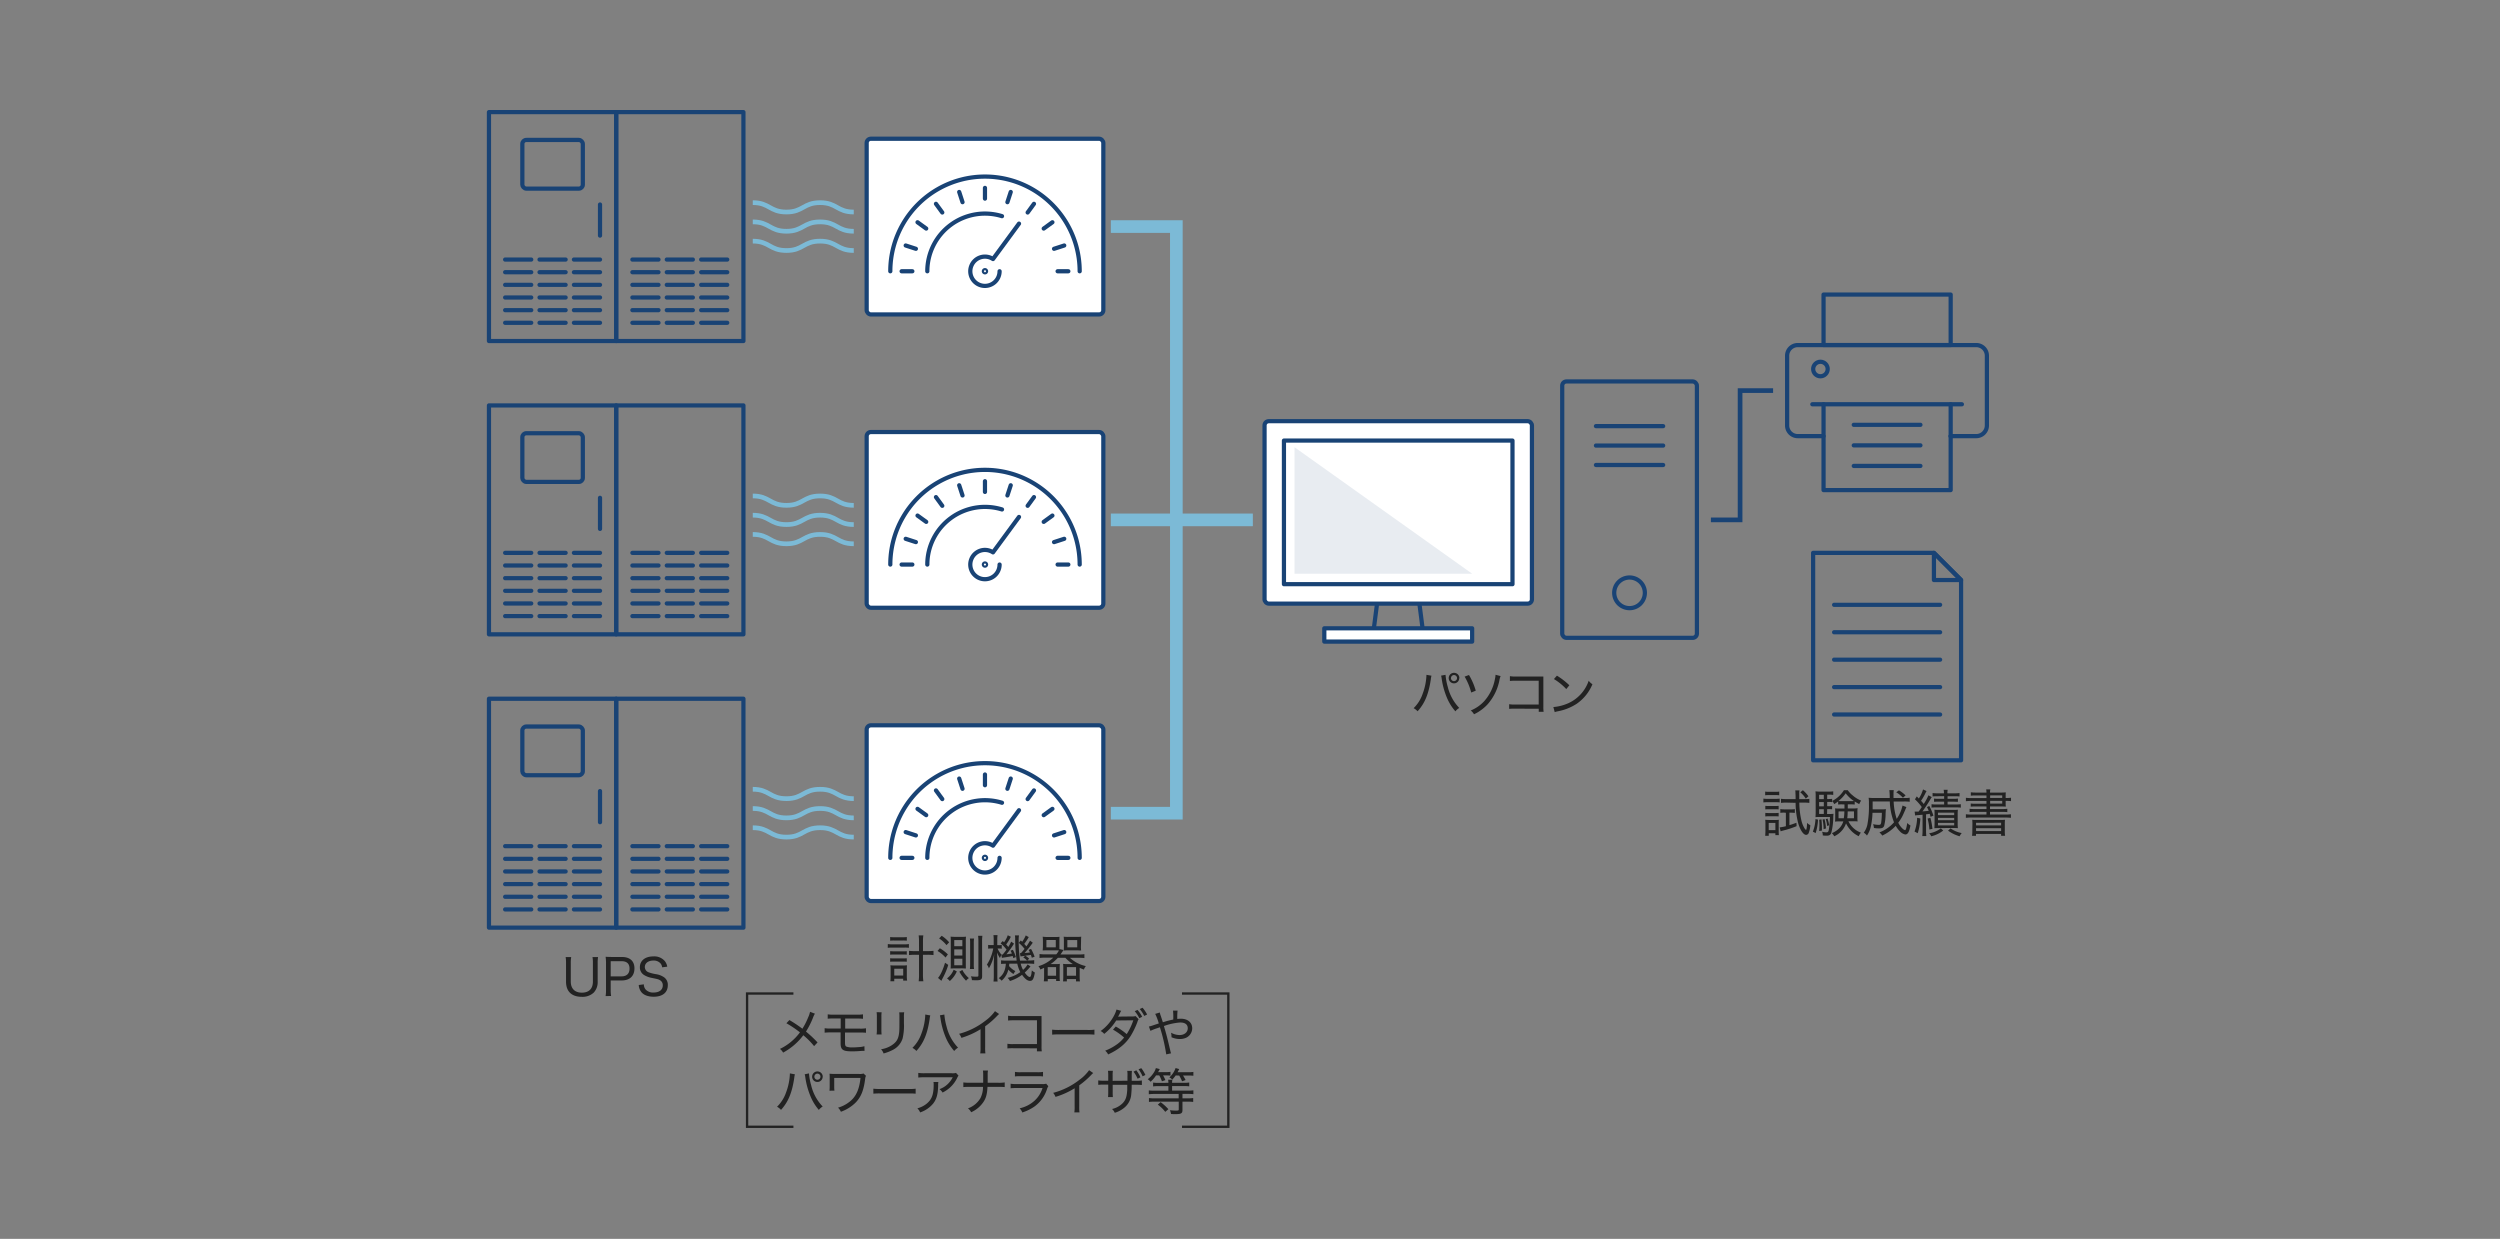 <svg xmlns="http://www.w3.org/2000/svg" viewBox="0 0 1067.22 528.87"><rect x="0" y="0" width="1067.22" height="528.87" fill="#808080" stroke="none"/><defs><style>.cls-1,.cls-10,.cls-6,.cls-7,.cls-8,.cls-9{fill:none;}.cls-1,.cls-4,.cls-8{stroke:#194375;}.cls-1,.cls-4{stroke-linecap:round;stroke-linejoin:round;stroke-width:1.8px;}.cls-2,.cls-4{fill:#fff;}.cls-3{fill:#e8ecf1;}.cls-5{fill:#222;}.cls-6,.cls-7{stroke:#7cbad6;}.cls-6,.cls-7,.cls-8,.cls-9{stroke-miterlimit:10;}.cls-6,.cls-8{stroke-width:2px;}.cls-7{stroke-width:5.4px;}.cls-9{stroke:#222;}</style></defs><g id="レイヤー_2" data-name="レイヤー 2"><g id="備考"><rect class="cls-1" x="666.89" y="162.84" width="57.5" height="109.45" rx="1.8"/><line class="cls-1" x1="681.29" y1="181.91" x2="709.98" y2="181.91"/><line class="cls-1" x1="681.29" y1="190.21" x2="709.98" y2="190.21"/><line class="cls-1" x1="681.29" y1="198.5" x2="709.98" y2="198.5"/><path class="cls-1" d="M702.17,253.07a6.54,6.54,0,1,0-6.53,6.54A6.53,6.53,0,0,0,702.17,253.07Z"/><polyline class="cls-1" points="587.85 257.67 586.24 270.15 596.89 270.15 607.53 270.15 605.92 257.67"/><rect class="cls-2" x="539.82" y="179.8" width="114.14" height="77.88" rx="1.8"/><rect class="cls-1" x="539.82" y="179.8" width="114.14" height="77.88" rx="1.8"/><polyline class="cls-3" points="552.62 190.92 552.62 244.91 628.44 244.91"/><rect class="cls-1" x="548.1" y="188.08" width="97.56" height="61.3"/><rect class="cls-4" x="565.33" y="268.22" width="63.11" height="5.67"/><rect class="cls-1" x="208.73" y="47.86" width="54.31" height="97.72"/><rect class="cls-1" x="222.98" y="59.74" width="25.82" height="20.78" rx="1.69"/><line class="cls-4" x1="256.14" y1="87.3" x2="256.14" y2="100.58"/><line class="cls-4" x1="215.64" y1="110.8" x2="226.78" y2="110.8"/><line class="cls-4" x1="230.32" y1="110.8" x2="241.46" y2="110.8"/><line class="cls-4" x1="245" y1="110.8" x2="256.14" y2="110.8"/><line class="cls-4" x1="215.64" y1="116.2" x2="226.78" y2="116.2"/><line class="cls-4" x1="230.32" y1="116.2" x2="241.46" y2="116.2"/><line class="cls-4" x1="245" y1="116.2" x2="256.14" y2="116.2"/><line class="cls-4" x1="215.64" y1="121.6" x2="226.78" y2="121.6"/><line class="cls-4" x1="230.32" y1="121.6" x2="241.46" y2="121.6"/><line class="cls-4" x1="245" y1="121.6" x2="256.14" y2="121.6"/><line class="cls-4" x1="215.64" y1="127" x2="226.78" y2="127"/><line class="cls-4" x1="230.32" y1="127" x2="241.46" y2="127"/><line class="cls-4" x1="245" y1="127" x2="256.14" y2="127"/><line class="cls-4" x1="215.64" y1="132.4" x2="226.78" y2="132.4"/><line class="cls-4" x1="230.32" y1="132.4" x2="241.46" y2="132.4"/><line class="cls-4" x1="245" y1="132.4" x2="256.14" y2="132.4"/><line class="cls-4" x1="215.64" y1="137.8" x2="226.78" y2="137.8"/><line class="cls-4" x1="230.32" y1="137.8" x2="241.46" y2="137.8"/><line class="cls-4" x1="245" y1="137.8" x2="256.14" y2="137.8"/><rect class="cls-1" x="263.05" y="47.86" width="54.31" height="97.72"/><line class="cls-4" x1="269.96" y1="110.8" x2="281.1" y2="110.8"/><line class="cls-4" x1="284.64" y1="110.8" x2="295.77" y2="110.8"/><line class="cls-4" x1="299.32" y1="110.8" x2="310.45" y2="110.8"/><line class="cls-4" x1="269.96" y1="116.2" x2="281.1" y2="116.2"/><line class="cls-4" x1="284.64" y1="116.2" x2="295.77" y2="116.2"/><line class="cls-4" x1="299.32" y1="116.2" x2="310.45" y2="116.2"/><line class="cls-4" x1="269.96" y1="121.6" x2="281.1" y2="121.6"/><line class="cls-4" x1="284.64" y1="121.6" x2="295.77" y2="121.6"/><line class="cls-4" x1="299.32" y1="121.6" x2="310.45" y2="121.6"/><line class="cls-4" x1="269.96" y1="127" x2="281.1" y2="127"/><line class="cls-4" x1="284.64" y1="127" x2="295.77" y2="127"/><line class="cls-4" x1="299.32" y1="127" x2="310.45" y2="127"/><line class="cls-4" x1="269.96" y1="132.4" x2="281.1" y2="132.4"/><line class="cls-4" x1="284.64" y1="132.4" x2="295.77" y2="132.4"/><line class="cls-4" x1="299.32" y1="132.4" x2="310.45" y2="132.4"/><line class="cls-4" x1="269.96" y1="137.8" x2="281.1" y2="137.8"/><line class="cls-4" x1="284.64" y1="137.8" x2="295.77" y2="137.8"/><line class="cls-4" x1="299.32" y1="137.8" x2="310.45" y2="137.8"/><rect class="cls-1" x="208.73" y="173.07" width="54.31" height="97.72"/><rect class="cls-1" x="222.98" y="184.94" width="25.82" height="20.78" rx="1.69"/><line class="cls-4" x1="256.14" y1="212.51" x2="256.14" y2="225.78"/><line class="cls-4" x1="215.64" y1="236.01" x2="226.78" y2="236.01"/><line class="cls-4" x1="230.32" y1="236.01" x2="241.46" y2="236.01"/><line class="cls-4" x1="245" y1="236.01" x2="256.14" y2="236.01"/><line class="cls-4" x1="215.64" y1="241.41" x2="226.78" y2="241.41"/><line class="cls-4" x1="230.32" y1="241.41" x2="241.46" y2="241.41"/><line class="cls-4" x1="245" y1="241.41" x2="256.14" y2="241.41"/><line class="cls-4" x1="215.64" y1="246.81" x2="226.78" y2="246.81"/><line class="cls-4" x1="230.32" y1="246.81" x2="241.46" y2="246.81"/><line class="cls-4" x1="245" y1="246.81" x2="256.14" y2="246.81"/><line class="cls-4" x1="215.64" y1="252.21" x2="226.78" y2="252.21"/><line class="cls-4" x1="230.32" y1="252.21" x2="241.46" y2="252.21"/><line class="cls-4" x1="245" y1="252.21" x2="256.14" y2="252.21"/><line class="cls-4" x1="215.64" y1="257.61" x2="226.78" y2="257.61"/><line class="cls-4" x1="230.32" y1="257.61" x2="241.46" y2="257.61"/><line class="cls-4" x1="245" y1="257.61" x2="256.14" y2="257.61"/><line class="cls-4" x1="215.64" y1="263.01" x2="226.78" y2="263.01"/><line class="cls-4" x1="230.32" y1="263.01" x2="241.46" y2="263.01"/><line class="cls-4" x1="245" y1="263.01" x2="256.14" y2="263.01"/><rect class="cls-1" x="263.05" y="173.07" width="54.31" height="97.72"/><line class="cls-4" x1="269.96" y1="236.01" x2="281.1" y2="236.01"/><line class="cls-4" x1="284.64" y1="236.01" x2="295.77" y2="236.01"/><line class="cls-4" x1="299.32" y1="236.01" x2="310.45" y2="236.01"/><line class="cls-4" x1="269.96" y1="241.41" x2="281.1" y2="241.41"/><line class="cls-4" x1="284.64" y1="241.41" x2="295.77" y2="241.41"/><line class="cls-4" x1="299.32" y1="241.41" x2="310.45" y2="241.41"/><line class="cls-4" x1="269.96" y1="246.81" x2="281.1" y2="246.81"/><line class="cls-4" x1="284.64" y1="246.81" x2="295.77" y2="246.81"/><line class="cls-4" x1="299.32" y1="246.81" x2="310.45" y2="246.81"/><line class="cls-4" x1="269.96" y1="252.21" x2="281.1" y2="252.21"/><line class="cls-4" x1="284.64" y1="252.21" x2="295.77" y2="252.21"/><line class="cls-4" x1="299.32" y1="252.21" x2="310.45" y2="252.21"/><line class="cls-4" x1="269.96" y1="257.61" x2="281.1" y2="257.61"/><line class="cls-4" x1="284.64" y1="257.61" x2="295.77" y2="257.61"/><line class="cls-4" x1="299.32" y1="257.61" x2="310.45" y2="257.61"/><line class="cls-4" x1="269.96" y1="263.01" x2="281.1" y2="263.01"/><line class="cls-4" x1="284.64" y1="263.01" x2="295.77" y2="263.01"/><line class="cls-4" x1="299.32" y1="263.01" x2="310.45" y2="263.01"/><rect class="cls-1" x="208.73" y="298.28" width="54.31" height="97.72"/><rect class="cls-1" x="222.98" y="310.15" width="25.82" height="20.78" rx="1.69"/><line class="cls-4" x1="256.14" y1="337.71" x2="256.14" y2="350.99"/><line class="cls-4" x1="215.64" y1="361.22" x2="226.78" y2="361.22"/><line class="cls-4" x1="230.32" y1="361.22" x2="241.46" y2="361.22"/><line class="cls-4" x1="245" y1="361.22" x2="256.14" y2="361.22"/><line class="cls-4" x1="215.64" y1="366.62" x2="226.78" y2="366.62"/><line class="cls-4" x1="230.32" y1="366.62" x2="241.46" y2="366.62"/><line class="cls-4" x1="245" y1="366.62" x2="256.14" y2="366.62"/><line class="cls-4" x1="215.64" y1="372.02" x2="226.78" y2="372.02"/><line class="cls-4" x1="230.32" y1="372.02" x2="241.46" y2="372.02"/><line class="cls-4" x1="245" y1="372.02" x2="256.14" y2="372.02"/><line class="cls-4" x1="215.64" y1="377.42" x2="226.78" y2="377.42"/><line class="cls-4" x1="230.32" y1="377.42" x2="241.46" y2="377.42"/><line class="cls-4" x1="245" y1="377.42" x2="256.14" y2="377.42"/><line class="cls-4" x1="215.64" y1="382.82" x2="226.78" y2="382.82"/><line class="cls-4" x1="230.32" y1="382.82" x2="241.46" y2="382.82"/><line class="cls-4" x1="245" y1="382.82" x2="256.14" y2="382.82"/><line class="cls-4" x1="215.64" y1="388.22" x2="226.78" y2="388.22"/><line class="cls-4" x1="230.32" y1="388.22" x2="241.46" y2="388.22"/><line class="cls-4" x1="245" y1="388.22" x2="256.14" y2="388.22"/><rect class="cls-1" x="263.05" y="298.28" width="54.31" height="97.72"/><line class="cls-4" x1="269.96" y1="361.22" x2="281.1" y2="361.22"/><line class="cls-4" x1="284.64" y1="361.22" x2="295.77" y2="361.22"/><line class="cls-4" x1="299.32" y1="361.22" x2="310.45" y2="361.22"/><line class="cls-4" x1="269.96" y1="366.62" x2="281.1" y2="366.62"/><line class="cls-4" x1="284.64" y1="366.62" x2="295.77" y2="366.62"/><line class="cls-4" x1="299.32" y1="366.62" x2="310.45" y2="366.62"/><line class="cls-4" x1="269.96" y1="372.02" x2="281.1" y2="372.02"/><line class="cls-4" x1="284.64" y1="372.02" x2="295.77" y2="372.02"/><line class="cls-4" x1="299.32" y1="372.02" x2="310.45" y2="372.02"/><line class="cls-4" x1="269.96" y1="377.42" x2="281.1" y2="377.42"/><line class="cls-4" x1="284.64" y1="377.42" x2="295.77" y2="377.42"/><line class="cls-4" x1="299.32" y1="377.42" x2="310.45" y2="377.42"/><line class="cls-4" x1="269.96" y1="382.82" x2="281.1" y2="382.82"/><line class="cls-4" x1="284.64" y1="382.82" x2="295.77" y2="382.82"/><line class="cls-4" x1="299.32" y1="382.82" x2="310.45" y2="382.82"/><line class="cls-4" x1="269.96" y1="388.22" x2="281.1" y2="388.22"/><line class="cls-4" x1="284.64" y1="388.22" x2="295.77" y2="388.22"/><line class="cls-4" x1="299.32" y1="388.22" x2="310.45" y2="388.22"/><rect class="cls-2" x="369.97" y="59.22" width="101.03" height="75.01" rx="1.8"/><rect class="cls-1" x="369.97" y="59.22" width="101.03" height="75.01" rx="1.8"/><path class="cls-1" d="M380.06,115.8a40.42,40.42,0,1,1,80.84,0"/><path class="cls-1" d="M420.93,115.8a.46.46,0,1,1-.46-.47A.47.47,0,0,1,420.93,115.8Z"/><path class="cls-1" d="M426.71,115.8a6.25,6.25,0,1,1-2.81-5.22L435,95.47"/><line class="cls-1" x1="420.47" y1="80.21" x2="420.47" y2="84.79"/><line class="cls-1" x1="409.47" y1="81.95" x2="410.89" y2="86.31"/><line class="cls-1" x1="399.55" y1="87.01" x2="402.25" y2="90.71"/><line class="cls-1" x1="391.68" y1="94.88" x2="395.39" y2="97.57"/><line class="cls-1" x1="386.63" y1="104.8" x2="390.98" y2="106.21"/><line class="cls-1" x1="384.89" y1="115.8" x2="389.47" y2="115.8"/><line class="cls-1" x1="456.06" y1="115.8" x2="451.48" y2="115.8"/><line class="cls-1" x1="454.31" y1="104.8" x2="449.96" y2="106.21"/><line class="cls-1" x1="449.26" y1="94.88" x2="445.55" y2="97.57"/><line class="cls-1" x1="441.39" y1="87.01" x2="438.69" y2="90.71"/><line class="cls-1" x1="431.47" y1="81.95" x2="430.05" y2="86.31"/><path class="cls-1" d="M395.86,115.8a24.61,24.61,0,0,1,31.88-23.52"/><rect class="cls-2" x="369.97" y="184.43" width="101.03" height="75.01" rx="1.8"/><rect class="cls-1" x="369.97" y="184.43" width="101.03" height="75.01" rx="1.8"/><path class="cls-1" d="M380.06,241a40.42,40.42,0,1,1,80.84,0"/><path class="cls-1" d="M420.93,241a.46.46,0,0,1-.92,0,.46.46,0,0,1,.92,0Z"/><path class="cls-1" d="M426.71,241a6.25,6.25,0,1,1-2.81-5.21L435,220.68"/><line class="cls-1" x1="420.47" y1="205.42" x2="420.47" y2="210"/><line class="cls-1" x1="409.47" y1="207.16" x2="410.89" y2="211.51"/><line class="cls-1" x1="399.55" y1="212.21" x2="402.25" y2="215.92"/><line class="cls-1" x1="391.68" y1="220.09" x2="395.39" y2="222.78"/><line class="cls-1" x1="386.63" y1="230.01" x2="390.98" y2="231.42"/><line class="cls-1" x1="384.89" y1="241" x2="389.47" y2="241"/><line class="cls-1" x1="456.06" y1="241" x2="451.48" y2="241"/><line class="cls-1" x1="454.31" y1="230.01" x2="449.96" y2="231.42"/><line class="cls-1" x1="449.26" y1="220.09" x2="445.55" y2="222.78"/><line class="cls-1" x1="441.39" y1="212.21" x2="438.69" y2="215.92"/><line class="cls-1" x1="431.47" y1="207.16" x2="430.05" y2="211.51"/><path class="cls-1" d="M395.86,241a24.63,24.63,0,0,1,31.88-23.52"/><rect class="cls-2" x="369.97" y="309.63" width="101.03" height="75.01" rx="1.8"/><rect class="cls-1" x="369.97" y="309.63" width="101.03" height="75.01" rx="1.8"/><path class="cls-1" d="M380.06,366.21a40.42,40.42,0,1,1,80.84,0"/><path class="cls-1" d="M420.93,366.21a.46.46,0,1,1-.92,0,.46.46,0,1,1,.92,0Z"/><path class="cls-1" d="M426.71,366.21A6.25,6.25,0,1,1,423.9,361L435,345.88"/><line class="cls-1" x1="420.47" y1="330.62" x2="420.47" y2="335.2"/><line class="cls-1" x1="409.47" y1="332.36" x2="410.89" y2="336.72"/><line class="cls-1" x1="399.55" y1="337.42" x2="402.25" y2="341.12"/><line class="cls-1" x1="391.68" y1="345.29" x2="395.39" y2="347.98"/><line class="cls-1" x1="386.63" y1="355.21" x2="390.98" y2="356.63"/><line class="cls-1" x1="384.89" y1="366.21" x2="389.47" y2="366.21"/><line class="cls-1" x1="456.06" y1="366.21" x2="451.48" y2="366.21"/><line class="cls-1" x1="454.31" y1="355.21" x2="449.96" y2="356.63"/><line class="cls-1" x1="449.26" y1="345.29" x2="445.55" y2="347.98"/><line class="cls-1" x1="441.39" y1="337.42" x2="438.69" y2="341.12"/><line class="cls-1" x1="431.47" y1="332.36" x2="430.05" y2="336.72"/><path class="cls-1" d="M395.86,366.21a24.63,24.63,0,0,1,31.88-23.52"/><polygon class="cls-1" points="837.16 324.56 774 324.56 774 236.01 825.57 236.01 837.16 247.61 837.16 324.56"/><line class="cls-1" x1="782.96" y1="258.19" x2="828.21" y2="258.19"/><line class="cls-1" x1="782.96" y1="269.9" x2="828.21" y2="269.9"/><line class="cls-1" x1="782.96" y1="281.61" x2="828.21" y2="281.61"/><line class="cls-1" x1="782.96" y1="293.32" x2="828.21" y2="293.32"/><line class="cls-1" x1="782.96" y1="305.02" x2="828.21" y2="305.02"/><polygon class="cls-1" points="837.16 247.61 825.57 247.61 825.57 236.01 837.16 247.61"/><path class="cls-1" d="M778.45,186.18h-11a4.55,4.55,0,0,1-4.55-4.55V151.85a4.55,4.55,0,0,1,4.55-4.54h76.19a4.54,4.54,0,0,1,4.54,4.54v29.78a4.55,4.55,0,0,1-4.54,4.55h-11"/><rect class="cls-1" x="778.45" y="125.75" width="54.27" height="21.55"/><polyline class="cls-1" points="778.45 172.58 778.45 209.21 832.72 209.21 832.72 172.58"/><line class="cls-1" x1="819.81" y1="181.35" x2="791.35" y2="181.35"/><line class="cls-1" x1="819.81" y1="190.12" x2="791.35" y2="190.12"/><line class="cls-1" x1="819.81" y1="198.9" x2="791.35" y2="198.9"/><line class="cls-1" x1="837.51" y1="172.58" x2="773.66" y2="172.58"/><circle class="cls-1" cx="777.12" cy="157.53" r="3.1"/><path class="cls-5" d="M611.08,288.45a8.53,8.53,0,0,0-.28,1.54c-.93,6.29-2.57,10.26-5.66,13.65a5.92,5.92,0,0,0-1.68-1.33,15.54,15.54,0,0,0,3.86-6.16,25.36,25.36,0,0,0,1.62-8.08Zm6-.38a26.68,26.68,0,0,0,.95,5.14,19.63,19.63,0,0,0,4.91,9,6.09,6.09,0,0,0-1.65,1.45,21.13,21.13,0,0,1-3.63-5.84,33,33,0,0,1-2.2-7.93,8.45,8.45,0,0,0-.28-1.47Zm5.86,1.4a2.25,2.25,0,1,1-2.25-2.25A2.27,2.27,0,0,1,623,289.47Zm-3.55,0a1.29,1.29,0,0,0,1.3,1.3,1.3,1.3,0,0,0,0-2.6A1.3,1.3,0,0,0,619.42,289.47Z"/><path class="cls-5" d="M627.09,288.15a27.69,27.69,0,0,1,2.89,6.7l-1.94.78a26.07,26.07,0,0,0-2.81-6.79Zm13.5.46a8.93,8.93,0,0,0-.56,2.07,22,22,0,0,1-4.91,9.9,19,19,0,0,1-5.89,4.34,5.21,5.21,0,0,0-1.39-1.62,15.94,15.94,0,0,0,5.77-4,19.41,19.41,0,0,0,4.56-9.44,10.49,10.49,0,0,0,.26-1.81Z"/><path class="cls-5" d="M646.76,302.52a20.33,20.33,0,0,0-2.52.09v-2a12.35,12.35,0,0,0,2.55.15h10.06V290.59h-9.63a21.41,21.41,0,0,0-2.66.11v-2.05a13.54,13.54,0,0,0,2.68.15h10.48l1.12,0c0,.52,0,.88,0,1.7v11.22a13.39,13.39,0,0,0,.11,2.14h-2.08v-1.3Z"/><path class="cls-5" d="M663.11,301.83a19.5,19.5,0,0,0,6.34-1.62,16.23,16.23,0,0,0,8.75-9.62,5.51,5.51,0,0,0,1.59,1.5,18.79,18.79,0,0,1-6.67,8.31,21.88,21.88,0,0,1-8.1,3.24,13,13,0,0,0-1.34.35Zm1.52-13.4a29.88,29.88,0,0,1,5.31,4.11l-1.32,1.62a24.14,24.14,0,0,0-5.27-4.28Z"/><path class="cls-5" d="M752.77,340.91a9.84,9.84,0,0,0,1.73.11H758a12.24,12.24,0,0,0,1.73-.09v1.6a13.83,13.83,0,0,0-1.58-.07H754.5a12.38,12.38,0,0,0-1.73.09Zm.76-3a8,8,0,0,0,1.62.11h2.76a8,8,0,0,0,1.62-.11v1.58a11.8,11.8,0,0,0-1.62-.08h-2.76a12.77,12.77,0,0,0-1.62.08Zm0,18.89c.06-.65.11-1.36.11-2.1v-3a12.38,12.38,0,0,0-.09-1.73c.48,0,.89.07,1.73.07h2.53a12.34,12.34,0,0,0,1.55-.07,16.09,16.09,0,0,0-.06,1.66v3.22a14.05,14.05,0,0,0,.08,1.67h-1.49v-.82h-2.83v1.1Zm.06-12.79a13.48,13.48,0,0,0,1.45.06h2.83a11.7,11.7,0,0,0,1.41-.06v1.51a13.69,13.69,0,0,0-1.41-.06h-2.83a13.1,13.1,0,0,0-1.45.06Zm0,3a12.75,12.75,0,0,0,1.45.07h2.83a11.45,11.45,0,0,0,1.41-.07v1.51a14.12,14.12,0,0,0-1.43-.06H755a13.58,13.58,0,0,0-1.43.06Zm1.45,7.35h2.85V351.3h-2.85Zm6.59-7.46A11.42,11.42,0,0,0,760,347v-1.62a10.24,10.24,0,0,0,1.73.13h2.85a8,8,0,0,0,1.62-.11V347c-.54,0-1-.07-1.51-.07h-.8v5.3c1-.28,1.51-.48,3-1l.06,1.45a39.69,39.69,0,0,1-5.59,1.83c-.59.15-.84.24-1.23.37l-.39-1.68a20.34,20.34,0,0,0,2.63-.5v-5.73Zm.87-4.28a18.4,18.4,0,0,0-2.21.13V341a15.18,15.18,0,0,0,2.23.13h4c0-1.12,0-1.42-.06-2.39a8.07,8.07,0,0,0-.09-1.34h1.82a6.58,6.58,0,0,0-.11,1.49c0,.75,0,1.14,0,2.24h2.31a17.44,17.44,0,0,0,2-.1v1.72a17.7,17.7,0,0,0-2.22-.13h-2.06a35,35,0,0,0,1,8.11,11.55,11.55,0,0,0,1.36,3.09c.2.23.41.45.48.45.23,0,.43-1.23.47-3a4.74,4.74,0,0,0,1.38,1,10.85,10.85,0,0,1-.62,3.13,1.29,1.29,0,0,1-1.15,1c-1.16,0-2.5-1.94-3.39-4.92a35.38,35.38,0,0,1-1.12-8.76Zm7.13-5.29a14.37,14.37,0,0,1,2.37,2.59l-1.14,1a11.11,11.11,0,0,0-2.34-2.7Z"/><path class="cls-5" d="M776.08,349.9a20.78,20.78,0,0,1-1,5.72l-1.19-.6a16.59,16.59,0,0,0,1.11-5.36Zm3.87-2.42h.9a12.22,12.22,0,0,0,1.84-.09c0,.39-.06.56-.09,1.14a27.8,27.8,0,0,1-.88,7.11c-.35.82-.87,1.11-2,1.11a11.84,11.84,0,0,1-1.6-.11,4.6,4.6,0,0,0-.26-1.56,8.14,8.14,0,0,0,1.82.24c.58,0,.86-.28,1-1a35.35,35.35,0,0,0,.5-5.56h-4.45a16.42,16.42,0,0,0-1.71.07c0-.52.07-1.13.07-1.9v-7a19.52,19.52,0,0,0-.09-2.12,12.9,12.9,0,0,0,2.05.11h3.61a10.77,10.77,0,0,0,1.92-.11v1.54a9.3,9.3,0,0,0-1.7-.11H780v1.86h.51a11.64,11.64,0,0,0,1.6-.09v1.42a9.15,9.15,0,0,0-1.6-.1H780v1.83h.51a11.13,11.13,0,0,0,1.6-.08v1.4a12.34,12.34,0,0,0-1.6-.08H780Zm-1.39-8.19h-2v1.86h2Zm0,3.09h-2v1.83h2Zm-2,3.07v2h2v-2Zm1,4.32c.13,1.4.19,2.46.19,3.63,0,.26,0,.64,0,1.16l-1.17.18c.09-1.17.11-1.75.11-2.7a16.51,16.51,0,0,0-.11-2.1Zm1.32-.11a21.24,21.24,0,0,1,.6,4l-1,.28a19.19,19.19,0,0,0-.45-4.07Zm1.27-.22a13.66,13.66,0,0,1,.69,2.85l-.84.33a11.86,11.86,0,0,0-.61-2.94Zm6.18-6.07a11.13,11.13,0,0,0-1.64.09V342.1a19.84,19.84,0,0,1-1.69,1.18,5,5,0,0,0-.86-1.36,12.53,12.53,0,0,0,5-4.58h1.66a9.64,9.64,0,0,0,2,2.14,12.78,12.78,0,0,0,3.71,2.29,6.65,6.65,0,0,0-.82,1.49,17.26,17.26,0,0,1-1.94-1.14v1.34a11,11,0,0,0-1.67-.09H788.8v1.75h2.51A11,11,0,0,0,793,345a10.3,10.3,0,0,0-.09,1.54v2.59a8.55,8.55,0,0,0,.09,1.54,12.48,12.48,0,0,0-1.64-.09h-2.29a9.46,9.46,0,0,0,5.31,4.86,7.52,7.52,0,0,0-.9,1.53,11,11,0,0,1-3.61-2.74,11.45,11.45,0,0,1-1.82-2.74A9.32,9.32,0,0,1,783,357a5,5,0,0,0-1-1.34,9.6,9.6,0,0,0,3.24-2.16,7,7,0,0,0,1.64-2.85H785a11.6,11.6,0,0,0-1.66.09,11.3,11.3,0,0,0,.09-1.54v-2.59c0-.63,0-.93-.07-1.54a10.47,10.47,0,0,0,1.69.09h2.33c0-.67,0-.67,0-1.75ZM790,342a12.09,12.09,0,0,0,1.4-.06,14.61,14.61,0,0,1-3.5-3.31,14.66,14.66,0,0,1-3.09,3.31,13.77,13.77,0,0,0,1.47.06Zm-5.15,4.39v2.91h2.25a21.11,21.11,0,0,0,.24-2.91Zm3.89,0a18.9,18.9,0,0,1-.17,2.91h2.87v-2.91Z"/><path class="cls-5" d="M813.82,344.54c-.15.36-.24.54-.52,1.21,0,.06,0,.06-.61,1.4a17.16,17.16,0,0,1-2.35,4.06,8.74,8.74,0,0,0,1.92,2.6,2.49,2.49,0,0,0,1,.58c.31,0,.65-1.14.91-3.07a5.5,5.5,0,0,0,1.38,1.08c-.52,2.75-1.14,3.83-2.2,3.83a4.18,4.18,0,0,1-2.36-1.39,11,11,0,0,1-1.72-2.31,18.75,18.75,0,0,1-5.77,4.17,4.89,4.89,0,0,0-1.21-1.34,16,16,0,0,0,6.24-4.32,26.47,26.47,0,0,1-1.79-8.9h-7.33c0,1.75,0,2.4,0,3.35h4.06a9.33,9.33,0,0,0,1.6-.09c-.06.52-.06.59-.13,1.92a21,21,0,0,1-.62,5.21c-.33.84-.87,1.1-2.27,1.1a12.58,12.58,0,0,1-2.1-.17,5.58,5.58,0,0,0-.35-1.64,11.28,11.28,0,0,0,2.4.3c.72,0,.89-.17,1.06-1a35.39,35.39,0,0,0,.28-4.15h-4a30.15,30.15,0,0,1-.7,5.81,10.73,10.73,0,0,1-1.66,3.91,4.42,4.42,0,0,0-1.36-1.23,8.87,8.87,0,0,0,1.53-3.39,41.64,41.64,0,0,0,.67-8.88,15.76,15.76,0,0,0-.13-2.64,22.74,22.74,0,0,0,2.66.11h6.35a24.64,24.64,0,0,0-.17-3.37h1.9a11.81,11.81,0,0,0-.11,1.92c0,.26,0,.56,0,1.45h4.6a11.57,11.57,0,0,0,2.31-.13v1.73a18.28,18.28,0,0,0-2.49-.11h-4.36a27,27,0,0,0,1.3,7.43,16.4,16.4,0,0,0,2.48-5.7Zm-1.49-4a12.53,12.53,0,0,0-2.85-2.31l1.16-.85a14.54,14.54,0,0,1,2.83,2.17Z"/><path class="cls-5" d="M819.77,349.4a24.42,24.42,0,0,1-1.12,6.29l-1.36-.72a17.8,17.8,0,0,0,1.1-5.87Zm-2.44-2.94c.35,0,.54,0,.89,0l.82,0c.65-.91.73-1,1.34-1.94a23,23,0,0,0-2.92-3.31l.8-1.23c.46.45.54.54.87.89a14.1,14.1,0,0,0,1.79-3.87l1.51.69a6.42,6.42,0,0,0-.45.82,23,23,0,0,1-1.92,3.35,14.35,14.35,0,0,1,1.16,1.36,22.32,22.32,0,0,0,2-3.71l1.45.77a9.28,9.28,0,0,0-.8,1.26c-1,1.68-2.34,3.71-3.2,4.84,1.34-.09,1.88-.16,2.68-.26a12.4,12.4,0,0,0-.76-1.58l1-.48a20.84,20.84,0,0,1,1.75,4.13l-1.21.5c-.15-.63-.22-.84-.35-1.28-.58.09-1,.15-1.57.22v7a16.56,16.56,0,0,0,.13,2.27h-1.75a18.32,18.32,0,0,0,.13-2.27V347.8l-1.9.17a9.51,9.51,0,0,0-1.28.15Zm6.74,2.66a28.63,28.63,0,0,1,.87,4.71l-1.3.28a24.8,24.8,0,0,0-.78-4.67Zm5.47,5.42a12.81,12.81,0,0,1-5.12,2.46,4.33,4.33,0,0,0-.91-1.27,11.2,11.2,0,0,0,5-2.1ZM827,339.91a15.59,15.59,0,0,0-2,.09v-1.47a12.44,12.44,0,0,0,2,.13h2.85a7.59,7.59,0,0,0-.13-1.51h1.73a7.45,7.45,0,0,0-.13,1.51h3.11a13,13,0,0,0,2.07-.13V340a16.33,16.33,0,0,0-2-.09H831.4V341h2.5a10.38,10.38,0,0,0,1.91-.11v1.4c-.5,0-1-.06-1.86-.06H831.4v1.19h3.65a18.82,18.82,0,0,0,2-.11v1.47a13.92,13.92,0,0,0-2-.11h-8.41a17.85,17.85,0,0,0-2.09.09v-1.45a13.41,13.41,0,0,0,2.07.11h3.31v-1.19h-2.31c-.89,0-1.45,0-2,.06v-1.4a10.87,10.87,0,0,0,2,.11h2.31v-1.13Zm.65,13.59c-.71,0-1.36,0-1.88.07,0-.43.07-1.19.07-2v-4c0-.89,0-1.3-.07-1.91a17.44,17.44,0,0,0,1.86.07h6.26a18.15,18.15,0,0,0,1.91-.07,16,16,0,0,0-.09,2v3.76a17.3,17.3,0,0,0,.09,2.1c-.59,0-1.17-.07-1.84-.07Zm-.35-5.53h6.92v-1.06h-6.92Zm0,2.16h6.92v-1h-6.92Zm0,2.23h6.92v-1.1h-6.92Zm5.36,1.27a12.32,12.32,0,0,0,4.78,2,5.86,5.86,0,0,0-.91,1.36,15.49,15.49,0,0,1-4.93-2.4Z"/><path class="cls-5" d="M848,339.57h-4.58a13.67,13.67,0,0,0-2.1.11v-1.47a16.29,16.29,0,0,0,2.25.13H848a8.26,8.26,0,0,0-.13-1.36h1.79a5.25,5.25,0,0,0-.15,1.36h4.34a21,21,0,0,0,2.4-.09,18.14,18.14,0,0,0-.06,1.88v.52h.13a13.22,13.22,0,0,0,2.16-.11V342a14.46,14.46,0,0,0-2.29-.11v.73a16.5,16.5,0,0,0,.06,1.73c-.65-.06-1.27-.08-2.33-.08h-4.41v1.1h5.19a14.09,14.09,0,0,0,2.2-.11v1.43a14.56,14.56,0,0,0-2.2-.11h-5.19v1.14H856a16.08,16.08,0,0,0,2.44-.13v1.54A19.75,19.75,0,0,0,856,349H841.65a19.42,19.42,0,0,0-2.44.13v-1.54a16.44,16.44,0,0,0,2.44.13H848v-1.14h-5a14.54,14.54,0,0,0-2.21.11v-1.43a14.23,14.23,0,0,0,2.21.11h5v-1.1h-4.58a19.56,19.56,0,0,0-2.14.08V343a13.32,13.32,0,0,0,2.14.11H848v-1.19h-6.36a17.5,17.5,0,0,0-2.42.11v-1.47a16.14,16.14,0,0,0,2.42.13H848ZM842,352a13.91,13.91,0,0,0-.09-2.05,18.55,18.55,0,0,0,2.46.07h9.08a17.91,17.91,0,0,0,2.46-.07,15.9,15.9,0,0,0-.08,2.08v2.61a10.4,10.4,0,0,0,.13,2.16h-1.71V356H843.53v.8h-1.7a11.54,11.54,0,0,0,.13-2.16Zm1.57.35h10.68v-1.12H843.53Zm0,2.42h10.68v-1.23H843.53Zm11.15-14.13v-1.08h-5.16v1.08Zm-5.16,2.42h5.16v-1.19h-5.16Z"/><path class="cls-6" d="M321.35,86.51c7.18,0,7.18,4,14.36,4s7.19-4,14.38-4,7.18,4,14.37,4"/><path class="cls-6" d="M321.35,94.72c7.18,0,7.18,4,14.36,4s7.19-4,14.38-4,7.18,4,14.37,4"/><path class="cls-6" d="M321.35,102.94c7.18,0,7.18,4,14.36,4s7.19-4,14.38-4,7.18,4,14.37,4"/><path class="cls-5" d="M255.31,408.55a14.15,14.15,0,0,0-.17,2.57v7.93a6.49,6.49,0,0,1-1.71,4.71,7,7,0,0,1-5.08,1.77c-4.32,0-6.72-2.31-6.72-6.48v-7.89a14.28,14.28,0,0,0-.17-2.61h2.38a13.53,13.53,0,0,0-.18,2.61V419c0,3,1.69,4.75,4.73,4.75s4.71-1.69,4.71-4.75v-7.83a14.49,14.49,0,0,0-.17-2.61Z"/><path class="cls-5" d="M258.52,425.21a14.43,14.43,0,0,0,.18-2.53V411a16.64,16.64,0,0,0-.18-2.55c.78,0,1.45.07,2.46.07h4.46c3.47,0,5.4,1.75,5.4,4.86,0,3.29-2,5.17-5.51,5.17H260.7v4.08a14.37,14.37,0,0,0,.18,2.55Zm6.81-8.41c2.18,0,3.41-1.19,3.41-3.3s-1.16-3.18-3.41-3.18H260.7v6.48Z"/><path class="cls-5" d="M274.85,420.2a3.51,3.51,0,0,0,.65,2.07,4.27,4.27,0,0,0,3.5,1.43c2.44,0,3.93-1.15,3.93-3.05a2.41,2.41,0,0,0-1.21-2.23c-.69-.39-.88-.43-3.63-1a9.36,9.36,0,0,1-3-1.11,3.77,3.77,0,0,1-1.93-3.43c0-2.79,2.25-4.6,5.73-4.6a5.88,5.88,0,0,1,4.95,2.05,5.17,5.17,0,0,1,1,2.33l-2.18.28a3.21,3.21,0,0,0-.71-1.7,3.89,3.89,0,0,0-3.07-1.19c-2.14,0-3.61,1.12-3.61,2.76A2.41,2.41,0,0,0,277,415.1a16.6,16.6,0,0,0,3.09.77,8,8,0,0,1,3.48,1.39,3.86,3.86,0,0,1,1.51,3.28c0,3.13-2.2,4.95-6,4.95-2.44,0-4.3-.71-5.31-2a5.45,5.45,0,0,1-1.1-3Z"/><path class="cls-5" d="M379,403a11.87,11.87,0,0,0,1.85.13h5.32A11.39,11.39,0,0,0,388,403v1.62a10.49,10.49,0,0,0-1.86-.11h-5.34a12.08,12.08,0,0,0-1.83.11Zm1-3a10.67,10.67,0,0,0,1.77.1h3.59a10.85,10.85,0,0,0,1.75-.1v1.57a14.5,14.5,0,0,0-1.75-.08h-3.59a14.44,14.44,0,0,0-1.77.08Zm0,6.05c.5,0,.78.06,1.53.06h4.07c.73,0,1,0,1.49-.06v1.51a9.38,9.38,0,0,0-1.49-.09h-4.07a9.22,9.22,0,0,0-1.53.09Zm0,3a9.73,9.73,0,0,0,1.53.08h4.07a14.33,14.33,0,0,0,1.49-.06v1.49a14.63,14.63,0,0,0-1.52-.07h-4.06a14.72,14.72,0,0,0-1.51.07Zm1.75,9.85h-1.66a20.22,20.22,0,0,0,.1-2.1v-3a11,11,0,0,0-.1-1.73,12,12,0,0,0,1.51.07h4.15a11.61,11.61,0,0,0,1.44-.07,13,13,0,0,0-.08,1.71v3a10.71,10.71,0,0,0,.13,1.84h-1.69v-.8h-3.8Zm0-2.46h3.82v-2.9h-3.82Zm10.56-14.65a16.27,16.27,0,0,0-.15-2.47h2a15.85,15.85,0,0,0-.15,2.47v4.23h1.9a19.53,19.53,0,0,0,2.59-.13v1.82a21.68,21.68,0,0,0-2.59-.13H394v8.14a20.71,20.71,0,0,0,.17,3.16h-2a22.35,22.35,0,0,0,.15-3.16v-8.14h-1.75a21.13,21.13,0,0,0-2.52.13v-1.82a18.66,18.66,0,0,0,2.52.13h1.75Z"/><path class="cls-5" d="M401.21,404.79a17.8,17.8,0,0,1,3.43,2.63l-1,1.34a14.73,14.73,0,0,0-3.42-2.81Zm3.59,7.11a29.59,29.59,0,0,1-2.45,5.81c-.28.52-.34.67-.47,1l-1.45-1.25c1-1.11,2.08-3.38,3-6.47ZM402,399.47a15,15,0,0,1,3.18,2.79l-1.13,1.21a13.83,13.83,0,0,0-3.15-2.87Zm6.46,15.21a11.69,11.69,0,0,1-3,4.11,6.86,6.86,0,0,0-1.19-1.13,8.47,8.47,0,0,0,2.83-3.69Zm-.93-1.27c-.75,0-1.27,0-1.73.06a16.94,16.94,0,0,0,.07-2.16v-9.55c0-.71,0-1.27-.07-1.9.46,0,.93.07,1.73.07h3.11c.67,0,1.08,0,1.73-.07a19.79,19.79,0,0,0-.08,2.1v9.48c0,.87,0,1.58.06,2-.73,0-1.14-.06-1.81-.06Zm-.17-9.49h3.46v-2.61h-3.46Zm0,4h3.46v-2.62h-3.46Zm0,4.13h3.46v-2.77h-3.46Zm3.46,2a10.83,10.83,0,0,0,2.78,3.48,6.85,6.85,0,0,0-1.21,1.12,17.07,17.07,0,0,1-2.85-3.86Zm3.22-.39a18.7,18.7,0,0,0,.1-2.12v-8.79a14.72,14.72,0,0,0-.1-2.09h1.77a13.43,13.43,0,0,0-.11,2.11v8.77a12.6,12.6,0,0,0,.11,2.12Zm5.22,3c0,1.47-.47,1.81-2.57,1.81-.43,0-.47,0-1.79-.06a5.46,5.46,0,0,0-.41-1.64,16.48,16.48,0,0,0,2.18.17c.87,0,1-.09,1-.56V402a22.64,22.64,0,0,0-.13-2.52h1.83a18.47,18.47,0,0,0-.13,2.52Z"/><path class="cls-5" d="M427.5,407.6a10.62,10.62,0,0,0-.63,1.36,9.57,9.57,0,0,1-1.21-2.36c0,1,.09,2.27.09,3v6.85a21.51,21.51,0,0,0,.11,2.55h-1.75a20.1,20.1,0,0,0,.13-2.55v-5.32c0-.91.06-2.27.19-3.89a18.14,18.14,0,0,1-2.29,6.12,4.75,4.75,0,0,0-.84-1.58A18.69,18.69,0,0,0,424,404.9h-.69a10.69,10.69,0,0,0-1.49.08v-1.62a7.94,7.94,0,0,0,1.49.09h.88v-2a15,15,0,0,0-.1-2.25h1.75a13.83,13.83,0,0,0-.11,2.23v2.05h.54a6.87,6.87,0,0,0,1.36-.09V405a9.65,9.65,0,0,0-1.34-.08h-.43a9.43,9.43,0,0,0,1.62,2.57,1.63,1.63,0,0,0,.28,0,1.52,1.52,0,0,0,.28,0c.76-.91,1.08-1.34,1.64-2.1a15,15,0,0,0-2.53-2.68l.91-1,.56.54a10.53,10.53,0,0,0,1.58-3l1.32.65a19.68,19.68,0,0,1-2,3.27c.39.41.58.67.91,1.08a18.73,18.73,0,0,0,1.23-2.27l1.21.84a35.39,35.39,0,0,1-3.26,4.56c.82-.09,1.62-.2,2.35-.33a10.56,10.56,0,0,0-.58-1.23l1-.36a13.83,13.83,0,0,1,1.27,3.11l-1.1.43c-.11-.43-.11-.43-.24-.89-.8.18-2.94.54-4.06.69-.26.05-.33.05-.56.11ZM439.19,410a11.22,11.22,0,0,0,2.29-.13v1.62a16.28,16.28,0,0,0-2.29-.13h-3.46a9.72,9.72,0,0,0,1,2.66,7.76,7.76,0,0,0,1.93-2.32l1.25.85a24.57,24.57,0,0,1-2.46,2.63c.84,1.19,1.62,1.88,2.14,1.88.23,0,.36-.15.54-.67a5.21,5.21,0,0,0,.21-1c0-.07,0-.26.09-.63a3.05,3.05,0,0,1,.06-.52,4.82,4.82,0,0,0,1.28.91c-.48,2.76-.95,3.58-2.05,3.58s-2.17-.84-3.42-2.59a16.75,16.75,0,0,1-5.18,2.64,4.17,4.17,0,0,0-1-1.34,14.65,14.65,0,0,0,5.43-2.46,14.41,14.41,0,0,1-1.28-3.59h-3.41c-.05.58-.05.58-.11,1a8.86,8.86,0,0,0,2.7,2.16,7.11,7.11,0,0,0-.8,1.25,8.41,8.41,0,0,1-2.2-1.9,9,9,0,0,1-2.88,4.76,4.63,4.63,0,0,0-1.23-1.1c1.9-1.37,2.81-3.18,3.05-6.14h-.15a17.3,17.3,0,0,0-1.9.08v-1.55a11.06,11.06,0,0,0,1.9.11H434a72,72,0,0,1-.64-9.36,6.81,6.81,0,0,0-.11-1.38H435a9.55,9.55,0,0,0-.13,2.18,58.52,58.52,0,0,0,.56,8.56h3a6.7,6.7,0,0,0-1.63-1.36l.85-.67c-1.23.15-1.9.23-2,.26l-.26-1.41a2.76,2.76,0,0,0,.45,0c.74-.82.83-.93,1.52-1.81a14,14,0,0,0-2.45-2.55l.83-1.06.62.56a12.76,12.76,0,0,0,1.52-2.7l1.29.71a22.52,22.52,0,0,1-1.94,2.9c.36.39.49.54.93,1.06a22.55,22.55,0,0,0,1.55-2.44l1.17.88a46.94,46.94,0,0,1-3.5,4.39,20,20,0,0,0,2.29-.24,8.11,8.11,0,0,0-.59-1.1l1.06-.39a17.56,17.56,0,0,1,1.52,3.33l-1.19.43c-.2-.63-.24-.8-.39-1.19-.35,0-1.15.17-2.42.32a6.94,6.94,0,0,1,1.68,1.28l-.82.78Z"/><path class="cls-5" d="M450.91,407.4a8.27,8.27,0,0,0,1.13-1.66,13.61,13.61,0,0,0-1.65-.05H447c-.71,0-1.27,0-1.88.07,0-.54.09-1.06.09-1.71v-2.4c0-.71-.05-1.23-.09-1.79A14.87,14.87,0,0,0,447,400h3.42a13.47,13.47,0,0,0,1.88-.09c-.05.52-.05,1-.05,1.73v3.5l1.73.39a22.73,22.73,0,0,1-1.27,1.92h8a15.07,15.07,0,0,0,2.21-.13V409a16.33,16.33,0,0,0-2.21-.13h-4a14.77,14.77,0,0,0,6.82,3.54,5.52,5.52,0,0,0-.84,1.49c-.86-.32-1.12-.45-1.79-.75V417a15.71,15.71,0,0,0,.11,1.95h-1.67v-1h-3.91v1h-1.64a13.18,13.18,0,0,0,.11-1.62v-4.11a12.6,12.6,0,0,0-.09-1.75,12.73,12.73,0,0,0,1.77.09H458a15.43,15.43,0,0,1-3.22-2.7h-3.18a16.6,16.6,0,0,1-3.13,2.7h2.23a12.23,12.23,0,0,0,1.72-.09c0,.5-.06,1-.06,1.75v3.91a11.22,11.22,0,0,0,.09,1.64h-1.6v-.84h-3.57v1h-1.7a14.49,14.49,0,0,0,.13-1.95v-3.84c-.48.24-.76.37-1.6.75a3.75,3.75,0,0,0-.82-1.44,15.45,15.45,0,0,0,6.33-3.63h-3.66a14.83,14.83,0,0,0-2.2.13v-1.69a14.38,14.38,0,0,0,2.2.13Zm-4.21-3h4v-3.13h-4Zm.56,12.12h3.57v-3.67h-3.57Zm14.18-12.47a14.33,14.33,0,0,0,.08,1.71c-.62,0-1.19-.07-1.9-.07H456a16.87,16.87,0,0,0-1.93.09,10.61,10.61,0,0,0,.09-1.55v-2.64a13,13,0,0,0-.09-1.73,13.86,13.86,0,0,0,1.91.09h3.65a15.4,15.4,0,0,0,1.94-.09,15.78,15.78,0,0,0-.08,1.82Zm-6,12.47h3.91v-3.67h-3.91Zm.2-12.12h4.21v-3.11h-4.21Z"/><path class="cls-5" d="M347.88,432.72a8.23,8.23,0,0,0-.69,1.38,34.3,34.3,0,0,1-3.13,6.27A49.65,49.65,0,0,1,349,445l-1.47,1.58a31.08,31.08,0,0,0-4.61-4.65,25,25,0,0,1-3.63,3.94,26,26,0,0,1-5,3.48,4.87,4.87,0,0,0-1.34-1.58,22.87,22.87,0,0,0,8.54-7.07,45.5,45.5,0,0,0-5.79-3.89l1.29-1.36a58.62,58.62,0,0,1,5.55,3.7,30.73,30.73,0,0,0,2.49-4.93,9.84,9.84,0,0,0,.76-2.29Z"/><path class="cls-5" d="M354.71,440.73a22.43,22.43,0,0,0-2.68.11v-1.92a15.22,15.22,0,0,0,2.7.15h4.15v-4.3H356a20.22,20.22,0,0,0-2.66.11V433a14.2,14.2,0,0,0,2.7.15h9.68a14.33,14.33,0,0,0,2.68-.15v1.92a20.13,20.13,0,0,0-2.66-.11h-4.94v4.3H367a14.59,14.59,0,0,0,2.68-.15v1.92a23,23,0,0,0-2.63-.11h-6.33v4c0,1.45.13,1.82.71,2.06a7.75,7.75,0,0,0,2.57.3c.65,0,1.9-.07,3.11-.17a9.28,9.28,0,0,0,1.9-.35l.05,2h-.31l-.8,0c-1.68.13-2.85.2-4.23.2-3.93,0-4.88-.67-4.88-3.48v-4.61Z"/><path class="cls-5" d="M376.35,432.13a15.46,15.46,0,0,0-.09,2v5.29a16.64,16.64,0,0,0,.09,2.18h-2.14a14.5,14.5,0,0,0,.11-2.18v-5.27a12.16,12.16,0,0,0-.11-2.06Zm9.64,0a11.76,11.76,0,0,0-.11,2.11v2.45a24.31,24.31,0,0,1-.56,6.59,8.27,8.27,0,0,1-4.13,4.88,19,19,0,0,1-4,1.55,4.86,4.86,0,0,0-1.08-1.79,11.46,11.46,0,0,0,4.62-1.75c2.1-1.4,2.88-2.81,3.14-5.75.06-.93.08-1.4.08-3.84V434.3a15.61,15.61,0,0,0-.08-2.14Z"/><path class="cls-5" d="M397.13,433.47a7.91,7.91,0,0,0-.28,1.54c-.93,6.29-2.57,10.26-5.66,13.63a6.33,6.33,0,0,0-1.69-1.32,15.75,15.75,0,0,0,3.87-6.18,25,25,0,0,0,1.62-8.05Zm6-.38a27,27,0,0,0,.95,5.14,19.61,19.61,0,0,0,4.9,9,6.49,6.49,0,0,0-1.64,1.43,21.15,21.15,0,0,1-3.63-5.82,33.21,33.21,0,0,1-2.2-7.93,9.55,9.55,0,0,0-.28-1.47Z"/><path class="cls-5" d="M426.51,432.87a10,10,0,0,0-.78.73,35.35,35.35,0,0,1-5.18,4.52v9a19.39,19.39,0,0,0,.1,2.55h-2.2a14.15,14.15,0,0,0,.13-2.53v-7.78a33.9,33.9,0,0,1-8.17,3.69,5.34,5.34,0,0,0-1-1.72,30.89,30.89,0,0,0,11.25-5.6,17.93,17.93,0,0,0,4.09-4.08Z"/><path class="cls-5" d="M432.58,447.48a23.67,23.67,0,0,0-2.53.08v-2a12.35,12.35,0,0,0,2.55.15h10.07V435.55H433a19.58,19.58,0,0,0-2.66.11V433.6a13.54,13.54,0,0,0,2.68.15h10.48l1.12,0c0,.52,0,.89,0,1.71v11.21a13.32,13.32,0,0,0,.11,2.14h-2.08v-1.29Z"/><path class="cls-5" d="M449.14,439.55a24.83,24.83,0,0,0,3,.13h12.15a18.56,18.56,0,0,0,2.91-.13v2.13a27.29,27.29,0,0,0-2.94-.1h-12.1a25.54,25.54,0,0,0-3,.1Z"/><path class="cls-5" d="M486.06,435.07a5.2,5.2,0,0,0-.54,1.28,34.62,34.62,0,0,1-2.83,5.85c-2.18,3.42-5.1,5.82-9.64,7.93a4.82,4.82,0,0,0-1.27-1.6,21.72,21.72,0,0,0,4.41-2.29,15.23,15.23,0,0,0,3.67-3.32,26.34,26.34,0,0,0-4.73-3.37l1.18-1.34a29.27,29.27,0,0,1,4.67,3.24,25.45,25.45,0,0,0,2.81-5.9l-7.3.08a22.21,22.21,0,0,1-5.12,5.73,4.76,4.76,0,0,0-1.52-1.23,18.87,18.87,0,0,0,5.49-6.16,13.19,13.19,0,0,0,1.28-3l2,.54a11.29,11.29,0,0,0-.72,1.38c-.23.48-.45.84-.62,1.15.32-.07.32-.07,6.09-.13a4.89,4.89,0,0,0,1.4-.15Zm-.48-3.95a13.25,13.25,0,0,1,2,2.94l-1.23.6a13.18,13.18,0,0,0-1.95-3Zm2.16-.93a14.44,14.44,0,0,1,1.95,2.9l-1.23.6a14.41,14.41,0,0,0-1.92-2.94Z"/><path class="cls-5" d="M495.11,432.22a7.39,7.39,0,0,0,.39,1.38c.43,1.28.56,1.69.9,2.79l1-.3c1.12-.35,2.16-.58,3.45-.87a26.66,26.66,0,0,0-.1-3.8h1.94a24.14,24.14,0,0,0-.11,3.57,9.68,9.68,0,0,1,1.54-.11c2.91,0,4.82,1.62,4.82,4.1a4.51,4.51,0,0,1-2.55,4,6.78,6.78,0,0,1-2.88.57,9,9,0,0,1-3.41-.76,1.79,1.79,0,0,0,0-.3,8.61,8.61,0,0,0-.19-1.64,7.64,7.64,0,0,0,3.65,1c2,0,3.48-1.19,3.48-2.88s-1.19-2.48-3.25-2.48a26,26,0,0,0-6.93,1.51c1.12,3.78,1.4,4.86,2.76,10.65a5.39,5.39,0,0,0,.31,1l-2.08.45a75.11,75.11,0,0,0-2.7-11.58l-1.27.45a18.49,18.49,0,0,0-2.77,1.1l-.65-1.85a16.66,16.66,0,0,0,1.93-.57c1-.34,1.79-.6,2.29-.75a23.37,23.37,0,0,0-1.54-4.09Z"/><path class="cls-5" d="M339.34,458.61a8.11,8.11,0,0,0-.28,1.53c-.93,6.29-2.57,10.27-5.66,13.66a5.82,5.82,0,0,0-1.69-1.34,15.67,15.67,0,0,0,3.87-6.16,25.31,25.31,0,0,0,1.62-8.08Zm6-.39a26.55,26.55,0,0,0,.95,5.14,19.56,19.56,0,0,0,4.9,9,6.39,6.39,0,0,0-1.64,1.45A21.06,21.06,0,0,1,346,468a33,33,0,0,1-2.2-7.93,9.55,9.55,0,0,0-.28-1.47Zm5.85,1.4a2.25,2.25,0,1,1-2.24-2.24A2.25,2.25,0,0,1,351.22,459.62Zm-3.54,0a1.28,1.28,0,0,0,1.3,1.3,1.3,1.3,0,1,0-1.3-1.3Z"/><path class="cls-5" d="M354.09,465.61a15.22,15.22,0,0,0,.09-1.94v-3.46c0-.84,0-1.3-.07-1.84.56,0,1.3.09,2,.09h10.67a4.59,4.59,0,0,0,1.84-.2l1.06,1a3.36,3.36,0,0,0-.35,1.29c-.64,4.95-1.72,7.63-4,10.05a17,17,0,0,1-6.36,4,5.54,5.54,0,0,0-1.23-1.75,13.91,13.91,0,0,0,4.47-2.18c3.09-2.2,4.58-5.32,5.13-10.52H356.12v3.45a15.35,15.35,0,0,0,.09,2Z"/><path class="cls-5" d="M372.82,464.75a24.83,24.83,0,0,0,3,.13h12.14a18.72,18.72,0,0,0,2.92-.13v2.13a27.29,27.29,0,0,0-2.94-.1h-12.1a25.32,25.32,0,0,0-3,.1Z"/><path class="cls-5" d="M400.58,461.89a7.53,7.53,0,0,0-.09,1.58c-.09,3.65-.67,5.75-2.14,7.63a12.34,12.34,0,0,1-5.55,3.78,5.37,5.37,0,0,0-1.19-1.75,10.34,10.34,0,0,0,3.89-1.92c2.27-1.84,3.07-3.94,3.07-8.13a4.64,4.64,0,0,0-.09-1.19Zm8.6-2.72a4.24,4.24,0,0,0-.54.91,13.33,13.33,0,0,1-6.27,6.31,5.39,5.39,0,0,0-1.32-1.45,9.53,9.53,0,0,0,3.35-2,10.69,10.69,0,0,0,2.31-3.07h-12A21,21,0,0,0,392,460v-2a16.92,16.92,0,0,0,2.7.15h11.5a4.85,4.85,0,0,0,1.9-.15Z"/><path class="cls-5" d="M426.2,462.22a15.41,15.41,0,0,0,2.7-.15v2a25,25,0,0,0-2.68-.1h-4.67c-.15,2.93-.56,4.6-1.58,6.22a12.46,12.46,0,0,1-5.4,4.62,4.71,4.71,0,0,0-1.36-1.66,10.09,10.09,0,0,0,5.34-4.39,10.52,10.52,0,0,0,1.08-4.79h-5.71a25.44,25.44,0,0,0-2.68.1v-2a20,20,0,0,0,2.7.15h5.77c0-.82,0-1.26,0-1.84v-1.47a12.22,12.22,0,0,0-.11-1.92h2.16a8.65,8.65,0,0,0-.13,1.9v1.49c0,1.56,0,1.56,0,1.84Z"/><path class="cls-5" d="M431.42,462.63a15.72,15.72,0,0,0,2.74.15h10.72a4.81,4.81,0,0,0,1.71-.17l.93,1.08a5,5,0,0,0-.61,1.36,14.64,14.64,0,0,1-5.21,7.24,19.3,19.3,0,0,1-5.29,2.61,5.52,5.52,0,0,0-1.14-1.77,14,14,0,0,0,6.26-3.16,12.31,12.31,0,0,0,3.52-5.51H434.14a22.11,22.11,0,0,0-2.72.11Zm1.86-5.06a12,12,0,0,0,2.48.15h7a12.84,12.84,0,0,0,2.49-.15v1.95a17.88,17.88,0,0,0-2.46-.11h-7.07a18.59,18.59,0,0,0-2.46.11Z"/><path class="cls-5" d="M466.68,458.07a7.37,7.37,0,0,0-.78.73,35.43,35.43,0,0,1-5.19,4.52v9a17.35,17.35,0,0,0,.11,2.55h-2.2a15.19,15.19,0,0,0,.13-2.53v-7.78a33.52,33.52,0,0,1-8.17,3.69,5.44,5.44,0,0,0-1-1.72,30.93,30.93,0,0,0,11.26-5.6,17.63,17.63,0,0,0,4.08-4.08Z"/><path class="cls-5" d="M481.3,461.35v-2a11,11,0,0,0-.09-2.2h2a17.57,17.57,0,0,0-.09,2.05v2.18h1.71a13.87,13.87,0,0,0,2.62-.15v1.95a19.78,19.78,0,0,0-2.58-.11h-1.77a31.94,31.94,0,0,1-.17,3.91,8.16,8.16,0,0,1-3.05,5.94,11.47,11.47,0,0,1-4,2.12,4.74,4.74,0,0,0-1.17-1.62,9.25,9.25,0,0,0,4.5-2.44c1.36-1.39,1.85-2.88,2-5.9,0-.48,0-.65,0-2H475v3.09a19.39,19.39,0,0,0,.08,2.16H473a17.57,17.57,0,0,0,.09-2.16V463h-1.69a20.26,20.26,0,0,0-2.57.11V461.2a14.12,14.12,0,0,0,2.62.15h1.64v-2.24a14.42,14.42,0,0,0-.11-2h2.1a12.2,12.2,0,0,0-.11,2v2.29Zm3.78-4.45a14,14,0,0,1,1.75,3l-1.21.59a13.11,13.11,0,0,0-1.73-3Zm2.12-.91a13.74,13.74,0,0,1,1.75,2.9l-1.19.58a14.23,14.23,0,0,0-1.73-3Z"/><path class="cls-5" d="M493.5,459.08a12.78,12.78,0,0,1-2.34,2.71,4.4,4.4,0,0,0-1.21-1.08,10.37,10.37,0,0,0,2.34-2.45,7.5,7.5,0,0,0,1.14-2.31l1.67.43c-.39.72-.46.85-.72,1.3h3.14a13,13,0,0,0,2.14-.13v1.62a17.16,17.16,0,0,0-1.88-.09H496.5a16,16,0,0,1,1,2l-1.49.52a13.61,13.61,0,0,0-1.13-2.51Zm5.27,3.16a5.72,5.72,0,0,0-.13-1.32h1.84a5.64,5.64,0,0,0-.13,1.32h5.1a13.73,13.73,0,0,0,2.22-.13v1.64a16.9,16.9,0,0,0-2.2-.13h-5.12v1.95h6.78a16.12,16.12,0,0,0,2.31-.13v1.66a16.38,16.38,0,0,0-2.29-.13h-2.37v1.9h2.27a16.78,16.78,0,0,0,2.31-.13v1.67a17.29,17.29,0,0,0-2.31-.13h-2.27v3.61c0,1.38-.59,1.72-2.88,1.72-.52,0-1.38,0-2-.06a6.36,6.36,0,0,0-.47-1.62,19.85,19.85,0,0,0,2.76.17c.84,0,1-.08,1-.56v-3.26H492.79a16.94,16.94,0,0,0-2.32.13v-1.67a16.67,16.67,0,0,0,2.29.13h10.4V467H492.72a17.6,17.6,0,0,0-2.31.13v-1.66a16,16,0,0,0,2.29.13h6.07v-1.95h-4.28a16.61,16.61,0,0,0-2.25.13v-1.64a14.41,14.41,0,0,0,2.25.13Zm-3.31,8.25a22.42,22.42,0,0,1,3.31,3l-1.34,1.15a14,14,0,0,0-3.18-3.07Zm6.42-11.38a14.83,14.83,0,0,1-1.47,1.77,3.94,3.94,0,0,0-1.23-.95,9.38,9.38,0,0,0,2.66-4l1.55.45c-.41.8-.51,1-.69,1.34h4.43a15.11,15.11,0,0,0,2.31-.13v1.64a18.64,18.64,0,0,0-2.26-.1H505a12.91,12.91,0,0,1,1.1,1.92l-1.49.54a14.86,14.86,0,0,0-1.23-2.46Z"/><path class="cls-6" d="M321.35,211.72c7.18,0,7.18,4,14.36,4s7.19-4,14.38-4,7.18,4,14.37,4"/><path class="cls-6" d="M321.35,219.93c7.18,0,7.18,4,14.36,4s7.19-4,14.38-4,7.18,4,14.37,4"/><path class="cls-6" d="M321.35,228.14c7.18,0,7.18,4,14.36,4s7.19-4,14.38-4,7.18,4,14.37,4"/><line class="cls-7" x1="474.21" y1="221.93" x2="534.82" y2="221.93"/><polyline class="cls-7" points="474.21 347.14 502.17 347.14 502.17 96.72 474.21 96.72"/><polyline class="cls-8" points="730.36 221.93 742.82 221.93 742.82 166.74 756.91 166.74"/><polyline class="cls-9" points="338.7 481.01 318.92 481.01 318.92 424.12 338.7 424.12"/><polyline class="cls-9" points="504.58 481.01 524.36 481.01 524.36 424.12 504.58 424.12"/><path class="cls-6" d="M321.35,336.93c7.18,0,7.18,4,14.36,4s7.19-4,14.38-4,7.18,4,14.37,4"/><path class="cls-6" d="M321.35,345.14c7.18,0,7.18,4,14.36,4s7.19-4,14.38-4,7.18,4,14.37,4"/><path class="cls-6" d="M321.35,353.35c7.18,0,7.18,4,14.36,4s7.19-4,14.38-4,7.18,4,14.37,4"/><rect class="cls-10" width="1067.22" height="528.87"/></g></g></svg>